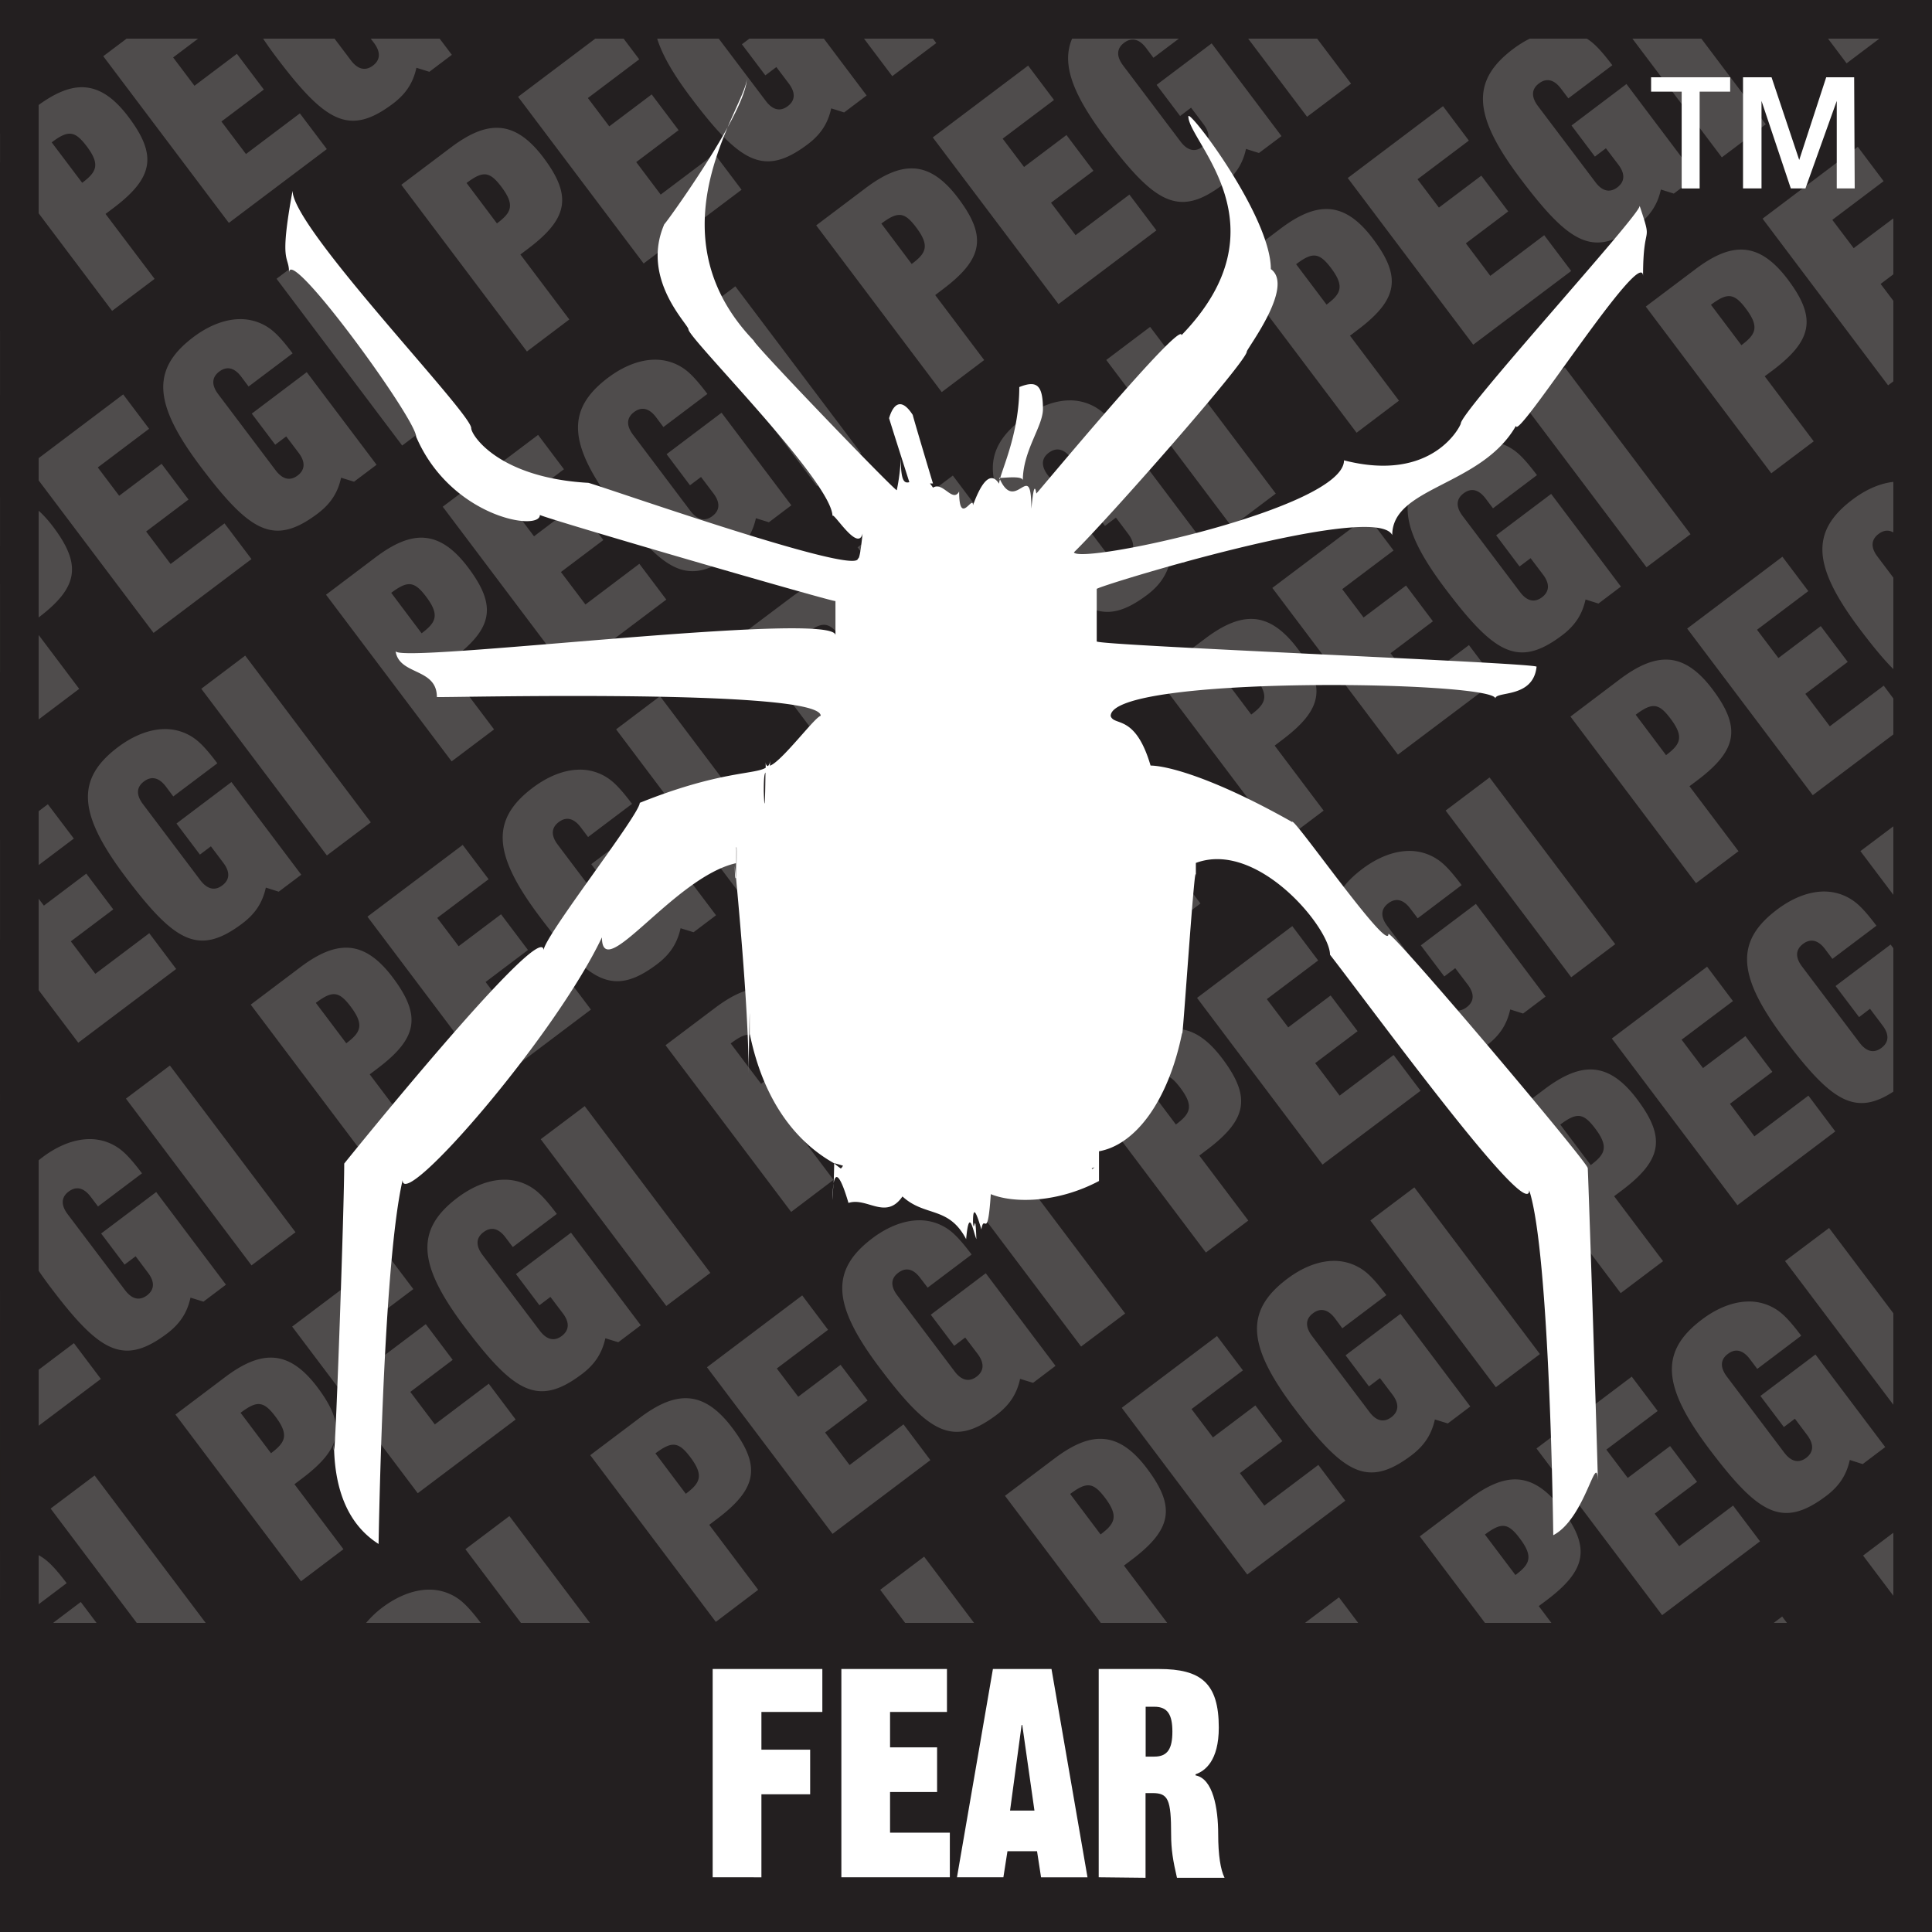 <svg xmlns="http://www.w3.org/2000/svg" xmlns:xlink="http://www.w3.org/1999/xlink" width="256" height="256" viewBox="0 0 67.733 67.733" version="1.1">
<rect x="0" y="0" width="67.733" height="67.733" fill="#808080" stroke="none"/>
<defs>
	<path d="M24.985 65.815v-7.302h3.845v1.506h-2.136v1.322h1.709v1.565h-1.709v2.91Zm4.512 0v-7.302h3.702v1.506h-1.995v1.24h1.649v1.566h-1.649v1.425H33.3v1.565Zm5.914-2.339h.855l-.427-3h-.023Zm2.715 2.34h-1.628l-.141-.916H35.32l-.143.915H33.55l1.26-7.302h2.054Zm2.039-4.232h.307c.467 0 .63-.284.63-.875 0-.589-.162-.873-.63-.873h-.307Zm-1.646 4.231v-7.302h2.116c1.464 0 2.094.488 2.094 2.053 0 1.17-.489 1.526-.815 1.638v.038c.612.114.794 1.15.794 2.065 0 .733.083 1.242.223 1.526h-1.668c-.14-.6-.205-.997-.205-1.515 0-1.231-.102-1.455-.65-1.455h-.247v2.97Z" id="FEAR"/>
</defs>
	<path d="M67.732 67.733H0V.001h67.732Z" fill="#231f20" id="background"/>
	<path id="background_letters" fill="#4f4c4c" d="M6.237 0 3.62 1.971l4.403 5.843 3.435-2.587-.945-1.252L8.623 5.4l-.86-1.14L9.25 3.14l-.945-1.253-1.487 1.12-.748-.993L7.87.658 7.374 0ZM8.52 0c.195.569.572 1.215 1.155 1.989 1.737 2.303 2.568 2.798 4.102 1.645.46-.347.71-.74.822-1.258l.454.141.788-.595L14.393 0h-2.757l-.168.128.822 1.09.385-.29.436.577c.262.352.202.614-.037.795-.239.179-.51.164-.773-.186L10.706 0Zm7.28 0 .94 1.247 1.54-1.16L18.215 0Zm7.239 0c-.335.868.044 1.907 1.178 3.413 1.737 2.302 2.57 2.798 4.102 1.644.46-.347.71-.74.822-1.258l.454.143.788-.595L27.937.098 26.01 1.552l.822 1.09.386-.291.436.577c.263.351.204.614-.037.794-.237.18-.506.167-.77-.184L24.832.87c-.262-.35-.201-.615.037-.792A.575.575 0 0 1 25.017 0Zm2.276 0c.108.04.218.115.327.259l.258.344.797-.603Zm3.955 0 2.012 2.67 1.542-1.16L31.687 0Zm9.716 0c-.164.088-.33.177-.485.294-1.486 1.122-1.403 2.336.258 4.542 1.737 2.303 2.57 2.798 4.102 1.644.459-.346.708-.739.822-1.259l.454.143.79-.593-2.448-3.25-1.93 1.454.824 1.092.384-.292.436.578c.265.351.206.614-.037.794-.237.178-.504.164-.769-.186l-2.016-2.67c-.26-.35-.2-.612.037-.79.238-.18.508-.168.773.182l.257.343L41.982.863C41.649.426 41.414.17 41.176 0Zm3.751 0 3.087 4.094 1.542-1.162L45.156 0Zm6.861 0 .601.797L51.258 0Zm6.611 0 4.156 5.517 1.542-1.16L58.627 0Zm6.859 0 1.671 2.22 1.487-1.12L65.4 0ZM21.503.877l-3.34 2.517 4.402 5.843 3.433-2.585-.945-1.254-1.89 1.424-.858-1.139 1.485-1.12-.943-1.253-1.487 1.12-.75-.993 1.8-1.357Zm33.193.21c-.558-.003-1.133.242-1.65.632-1.486 1.12-1.406 2.335.257 4.542 1.737 2.301 2.57 2.796 4.102 1.641.459-.347.71-.74.823-1.258l.453.143.788-.593-2.448-3.248L55.095 4.4l.82 1.09.386-.292.438.577c.265.352.2.615-.039.795-.238.179-.508.164-.769-.186l-2.016-2.67c-.26-.35-.2-.612.04-.79.237-.18.505-.167.77.182l.259.342 1.542-1.162c-.358-.47-.604-.744-.861-.91a1.757 1.757 0 0 0-.969-.29ZM36.045 2.3l-3.343 2.518 4.407 5.844 3.433-2.585-.946-1.255-1.888 1.423-.861-1.137 1.487-1.12-.945-1.254-1.487 1.12-.75-.993 1.8-1.356Zm31.688.753c-.047.033-.098.053-.145.088-1.447 1.093-1.393 2.28.145 4.38ZM2.97 3.061c-.527-.035-1.082.217-1.707.687L0 4.698v.981l3.931 5.22L5.42 9.777 3.7 7.5l.268-.201c1.413-1.065 1.555-1.85.536-3.2-.512-.68-1.01-1.002-1.536-1.037Zm47.62.661-3.34 2.519 4.4 5.843L55.084 9.5l-.946-1.254-1.89 1.425-.857-1.14 1.485-1.119-.943-1.254-1.487 1.12-.75-.993 1.8-1.356Zm-33.078.762c-.527-.036-1.082.216-1.707.687L14.07 6.478l4.403 5.845L19.96 11.2l-1.716-2.278.266-.2c1.413-1.064 1.556-1.849.54-3.2-.513-.68-1.012-1.003-1.538-1.038Zm-15.026.205c.182.02.345.163.554.439.49.651.337.907-.158 1.281l-1.07-1.418c.29-.218.491-.321.673-.302Zm62.646.458-3.339 2.519 4.401 5.843 1.54-1.16v-1.965l-.941.71-.861-1.14 1.487-1.12-.943-1.252L64.988 8.7l-.75-.992 1.799-1.356Zm-33.077.76c-.526-.036-1.081.216-1.706.686l-1.734 1.308 4.401 5.845 1.488-1.123-1.717-2.278.265-.202c1.416-1.065 1.559-1.847.54-3.197-.512-.68-1.01-1.004-1.537-1.04Zm-15.027.207c.182.02.344.162.552.438.49.652.337.907-.158 1.28l-1.065-1.417c.29-.217.49-.32.671-.301Zm29.57 1.217c-.527-.035-1.083.217-1.707.687l-1.736 1.307 4.405 5.846 1.486-1.124-1.717-2.278.264-.2c1.414-1.064 1.559-1.848.54-3.199-.51-.68-1.009-1.004-1.535-1.039Zm-15.026.206c.182.019.342.162.55.438.49.652.338.907-.159 1.28l-1.064-1.417c.29-.217.492-.32.673-.301ZM11.237 8.613l-1.542 1.16L14.1 15.62l1.54-1.16Zm49.9.14c-.527-.035-1.08.217-1.703.688l-1.736 1.307 4.401 5.845 1.488-1.121-1.719-2.28.27-.201c1.414-1.065 1.556-1.848.537-3.198-.513-.68-1.012-1.004-1.539-1.04Zm-15.026.208c.182.02.345.16.554.437.489.652.336.909-.158 1.281L45.44 9.263c.288-.218.49-.321.671-.302ZM25.78 10.038l-1.542 1.16 4.403 5.845 1.544-1.162Zm34.876.346c.182.019.344.16.552.436.491.652.338.91-.157 1.282l-1.068-1.417c.29-.217.491-.32.673-.301Zm-52.228.804c-.559 0-1.132.242-1.648.63-1.487 1.123-1.406 2.337.254 4.542 1.737 2.303 2.568 2.799 4.102 1.646.46-.347.71-.741.822-1.258l.454.14.79-.594-2.448-3.247-1.927 1.454.822 1.09.385-.291.439.579c.26.349.2.612-.04.793-.239.179-.506.164-.77-.184l-2.014-2.67c-.263-.35-.2-.613.039-.792.239-.18.508-.167.77.182l.257.342 1.544-1.162c-.356-.472-.605-.743-.859-.91a1.769 1.769 0 0 0-.972-.29Zm31.894.272-1.538 1.16 4.4 5.846 1.543-1.162Zm-40.319.118v2.283l1.098-.827ZM22.97 12.61c-.558 0-1.133.242-1.65.63-1.486 1.12-1.405 2.336.255 4.542 1.737 2.303 2.57 2.798 4.104 1.644.46-.346.708-.74.822-1.258l.456.142.786-.595-2.446-3.246-1.927 1.454.82 1.09.387-.291.436.577c.263.35.203.614-.037.794-.239.18-.508.165-.773-.184l-2.011-2.669c-.263-.351-.202-.613.037-.793.239-.18.509-.168.773.182l.256.343L24.8 13.81c-.357-.471-.605-.744-.859-.91a1.763 1.763 0 0 0-.97-.29Zm31.892.272-1.542 1.162 4.405 5.844 1.543-1.16Zm-50.543.945L.98 16.345l4.404 5.843 3.432-2.587-.945-1.252-1.89 1.424-.858-1.139 1.486-1.121-.944-1.252-1.487 1.12-.75-.993 1.799-1.356Zm33.193.21c-.559 0-1.133.24-1.65.63-1.486 1.12-1.403 2.335.257 4.542 1.737 2.302 2.57 2.798 4.102 1.644.46-.348.709-.74.826-1.259l.452.141.79-.593-2.446-3.248-1.93 1.454.825 1.09.385-.292.434.577c.262.352.2.615-.039.795-.237.179-.506.164-.77-.186l-2.01-2.67c-.266-.35-.207-.612.032-.79.241-.18.51-.167.774.182l.256.345 1.542-1.165c-.355-.47-.603-.742-.857-.908a1.77 1.77 0 0 0-.973-.29Zm-18.647 1.21-3.343 2.518 4.403 5.843 3.435-2.587-.945-1.255-1.89 1.427-.86-1.139 1.488-1.121-.946-1.255-1.485 1.124-.75-.995 1.799-1.356Zm33.19.21c-.559 0-1.134.242-1.65.63-1.486 1.122-1.405 2.337.258 4.543 1.737 2.303 2.57 2.798 4.102 1.643.459-.346.708-.738.822-1.256l.452.143.788-.595-2.446-3.249-1.928 1.452.82 1.092.388-.291.436.577c.265.352.2.614-.039.795-.238.178-.508.164-.769-.186l-2.015-2.67c-.262-.35-.2-.613.039-.79.237-.18.506-.167.77.182l.259.344 1.542-1.164c-.358-.47-.602-.743-.859-.91a1.763 1.763 0 0 0-.97-.29Zm-18.65 1.216-3.34 2.516 4.402 5.844 3.433-2.585-.945-1.255-1.89 1.425-.86-1.14 1.488-1.12-.944-1.253-1.487 1.12-.75-.993 1.799-1.356Zm33.193.209c-.558 0-1.134.242-1.651.632-1.488 1.12-1.405 2.335.256 4.542 1.057 1.401 1.781 2.123 2.53 2.221V22.05l-1.912-2.538c-.265-.351-.199-.613.04-.793.237-.18.507-.165.768.184l.257.34.847-.637v-1.29c-.054-.045-.111-.108-.164-.143a1.768 1.768 0 0 0-.97-.291Zm-66.27.548c-.107-.01-.217.01-.328.02v1.682c.125.065.25.17.397.366.49.652.337.908-.158 1.282L0 20.464v3.092l1.292 1.714 1.485-1.12-1.717-2.28.266-.201c1.413-1.065 1.555-1.85.538-3.2-.512-.68-1.01-1.004-1.536-1.04Zm47.62.665-3.342 2.517 4.403 5.843 3.435-2.585-.945-1.254-1.89 1.424-.858-1.139 1.485-1.119-.943-1.254-1.487 1.12-.75-.993 1.8-1.356Zm-33.077.758c-.527-.035-1.082.217-1.707.688L11.43 20.85l4.404 5.843 1.487-1.121-1.718-2.278.268-.202c1.413-1.066 1.556-1.849.538-3.2-.512-.679-1.012-1.003-1.538-1.038Zm47.618.665-3.339 2.519 4.403 5.841 3.43-2.585-.942-1.255-1.89 1.425-.858-1.137 1.485-1.121-.945-1.255-1.485 1.12-.75-.992 1.799-1.355Zm5.244.121-.736.556.736.978Zm-38.32.64c-.527-.035-1.081.217-1.705.687l-1.736 1.305 4.403 5.844 1.486-1.122-1.715-2.276.267-.201c1.413-1.065 1.555-1.849.538-3.2-.512-.68-1.012-1.002-1.538-1.037Zm-15.024.204c.182.019.344.162.552.438.49.652.335.908-.16 1.282l-1.065-1.419c.29-.217.492-.32.673-.301Zm29.568 1.219c-.527-.035-1.082.217-1.707.687l-1.736 1.307 4.405 5.843 1.486-1.12-1.717-2.279.265-.201c1.413-1.065 1.56-1.847.54-3.198-.512-.68-1.01-1.004-1.537-1.04Zm-15.028.205c.182.02.344.162.552.439.49.65.338.907-.156 1.28l-1.069-1.417c.29-.217.491-.321.673-.302ZM8.597 22.985l-1.54 1.162 4.403 5.844L13 28.83Zm49.902.143c-.527-.035-1.082.215-1.707.684l-1.734 1.31 4.401 5.841 1.49-1.121-1.719-2.278.267-.2c1.413-1.064 1.555-1.849.54-3.2-.514-.68-1.012-1.001-1.538-1.037Zm-15.028.205c.182.02.345.162.554.438.489.65.336.907-.158 1.28L42.8 23.634c.289-.217.49-.32.671-.301ZM23.14 24.407 21.6 25.57l4.4 5.843 1.545-1.16Zm34.876.349c.182.019.342.162.55.438.492.652.338.907-.157 1.28l-1.064-1.417c.288-.217.49-.32.671-.301ZM5.79 25.56c-.56 0-1.135.244-1.652.632-1.486 1.12-1.404 2.334.256 4.54 1.737 2.303 2.568 2.798 4.102 1.644.46-.346.71-.74.824-1.258l.452.143.79-.595-2.448-3.249-1.927 1.454.822 1.09.385-.29.437.58c.262.348.203.61-.038.79-.237.18-.506.165-.77-.183l-2.014-2.67c-.263-.351-.202-.613.039-.792.238-.181.508-.166.771.184l.256.342 1.544-1.162c-.356-.473-.605-.745-.859-.91a1.76 1.76 0 0 0-.97-.29Zm31.89.27-1.538 1.16 4.4 5.846 1.545-1.16Zm-17.35 1.153c-.559 0-1.133.244-1.65.632-1.487 1.122-1.406 2.336.256 4.542 1.737 2.303 2.571 2.797 4.102 1.644.46-.348.708-.74.822-1.259l.456.141.787-.595-2.447-3.246-1.927 1.454.82 1.09.387-.29.436.576c.263.35.204.616-.037.796-.237.18-.507.163-.77-.186l-2.012-2.67c-.263-.35-.203-.613.037-.792.238-.18.506-.165.77.184l.257.34 1.542-1.162c-.357-.471-.604-.743-.859-.91a1.762 1.762 0 0 0-.97-.29Zm31.892.274-1.54 1.16 4.403 5.844 1.542-1.16Zm-50.544.939L0 29.46v3.456l2.744 3.64 3.432-2.585-.943-1.254-1.89 1.424-.86-1.139 1.488-1.12-.946-1.254-1.487 1.122-.75-.994 1.8-1.357Zm33.194.211c-.559 0-1.134.242-1.652.63-1.486 1.121-1.404 2.337.256 4.543 1.737 2.303 2.57 2.796 4.102 1.641.46-.345.71-.739.824-1.256l.454.141.788-.593-2.446-3.248-1.927 1.453.82 1.09.387-.29.437.578c.26.35.202.613-.037.793-.238.179-.509.165-.773-.184l-2.012-2.67c-.264-.35-.203-.613.039-.792.237-.18.507-.165.769.184l.258.34 1.542-1.162c-.355-.472-.605-.742-.859-.908a1.761 1.761 0 0 0-.97-.29Zm31.892.272-1.54 1.16 2.508 3.331v-3.207Zm-50.542.942-3.34 2.516 4.403 5.844 3.432-2.587-.943-1.253-1.89 1.425-.86-1.139 1.486-1.121-.944-1.253-1.487 1.12-.75-.993 1.801-1.356Zm33.191.211c-.558 0-1.133.241-1.65.63-1.485 1.121-1.403 2.335.257 4.542 1.737 2.302 2.57 2.798 4.102 1.644.46-.347.71-.74.824-1.258l.452.143.788-.595-2.444-3.249-1.93 1.454.823 1.09.383-.291.439.577c.264.351.203.614-.04.794-.237.18-.503.168-.769-.184l-2.015-2.669c-.261-.351-.2-.613.039-.792.238-.181.506-.166.77.184l.26.342 1.541-1.164c-.358-.47-.601-.743-.859-.908a1.764 1.764 0 0 0-.97-.29Zm-18.647 1.211-3.34 2.517 4.4 5.843 3.435-2.587-.947-1.252-1.889 1.427-.859-1.141 1.486-1.122-.944-1.252-1.487 1.121-.747-.994 1.798-1.356Zm33.187.212c-.558 0-1.133.242-1.65.632-1.485 1.118-1.401 2.333.26 4.54 1.736 2.303 2.568 2.8 4.099 1.644.46-.346.71-.74.824-1.259l.246.078v-1.853l-1.45-1.923-1.93 1.454.825 1.09.383-.292.436.58c.266.35.206.612-.037.792-.237.179-.503.164-.769-.186l-2.015-2.67c-.262-.35-.202-.61.037-.79.237-.18.508-.168.773.182l.256.343 1.544-1.163c-.355-.471-.605-.744-.859-.908-.308-.2-.637-.29-.973-.291Zm-18.647 1.213-3.34 2.517 4.4 5.843 3.437-2.587-.945-1.254-1.893 1.424-.857-1.139 1.487-1.12-.945-1.252-1.487 1.118-.75-.99 1.8-1.356Zm-33.076.76c-.527-.036-1.083.215-1.707.686L8.79 35.221l4.403 5.844 1.487-1.121-1.718-2.278.266-.202c1.415-1.065 1.556-1.849.538-3.2-.512-.679-1.01-1.001-1.536-1.037Zm47.618.663-3.34 2.518 4.404 5.844 3.43-2.587-.942-1.255-1.893 1.427-.857-1.141 1.487-1.12-.945-1.252-1.487 1.12-.75-.995 1.8-1.354Zm-33.074.759c-.527-.035-1.082.216-1.707.687l-1.734 1.307 4.404 5.844 1.485-1.124-1.716-2.276.266-.201c1.415-1.065 1.557-1.85.538-3.2-.512-.68-1.01-1.002-1.536-1.037Zm-15.027.206c.181.018.343.162.551.438.49.652.337.908-.158 1.282l-1.067-1.417c.29-.217.492-.323.674-.303Zm29.567 1.219c-.527-.035-1.082.217-1.707.687l-1.732 1.307 4.402 5.843 1.487-1.121-1.718-2.278.266-.202c1.416-1.064 1.558-1.849.54-3.2-.512-.68-1.011-1.001-1.538-1.036Zm-15.024.203c.182.02.344.162.552.439.49.651.337.907-.158 1.281l-1.067-1.416c.29-.218.492-.323.673-.304ZM5.957 37.356l-1.542 1.16 4.403 5.846L10.36 43.2Zm49.9.141c-.527-.035-1.082.218-1.707.687l-1.732 1.308 4.401 5.843 1.486-1.12-1.716-2.277.266-.2c1.416-1.066 1.557-1.85.538-3.202-.512-.68-1.01-1.003-1.536-1.039Zm-15.026.206c.182.019.343.162.552.438.49.652.339.91-.158 1.282l-1.067-1.419c.29-.217.492-.32.673-.301ZM0 38.335v.29l.139-.106Zm20.499.444-1.542 1.16 4.403 5.846 1.544-1.16Zm34.874.346c.182.02.344.163.552.439.493.652.338.91-.156 1.282l-1.069-1.42c.29-.216.491-.32.673-.3Zm-52.224.81c-.559 0-1.134.242-1.65.63-1.487 1.122-1.406 2.337.256 4.543 1.737 2.303 2.57 2.797 4.102 1.644.46-.348.708-.74.822-1.259l.454.141.789-.595-2.446-3.248-1.93 1.454.822 1.09.387-.292.435.58c.263.348.202.61-.037.792-.24.178-.508.163-.771-.186l-2.01-2.661c-.263-.35-.204-.615.035-.793.24-.182.508-.166.773.182l.256.34 1.542-1.162c-.356-.471-.603-.743-.859-.91a1.76 1.76 0 0 0-.97-.29Zm31.894.269-1.544 1.16 4.403 5.844 1.544-1.16Zm32.69.127-.775.585.775 1.03Zm-50.04 1.027c-.559 0-1.135.242-1.652.63-1.487 1.121-1.406 2.337.256 4.543 1.737 2.303 2.571 2.798 4.102 1.644.46-.346.71-.74.824-1.257l.454.139.788-.595-2.446-3.246-1.93 1.452.823 1.092.385-.292.437.577c.262.35.2.611-.04.793-.238.178-.507.162-.77-.186l-2.012-2.662c-.261-.35-.2-.614.039-.792.24-.182.507-.166.77.182l.257.34 1.544-1.162c-.356-.472-.604-.743-.859-.91a1.762 1.762 0 0 0-.97-.29Zm31.892.27-1.542 1.161 4.4 5.845 1.545-1.162Zm-17.35 1.153c-.559 0-1.134.242-1.65.63-1.487 1.123-1.406 2.336.254 4.542 1.736 2.304 2.569 2.8 4.104 1.646.458-.347.709-.74.82-1.258l.456.139.786-.595-2.446-3.247-1.927 1.454.822 1.09.385-.291.437.577c.26.35.202.613-.037.795-.238.178-.509.166-.773-.186l-2.01-2.666c-.263-.35-.202-.612.037-.79.239-.182.507-.167.769.182l.26.34 1.542-1.162c-.358-.472-.605-.744-.859-.91a1.763 1.763 0 0 0-.97-.29Zm31.89.27-1.544 1.16 4.407 5.846.745-.562v-1.657Zm-50.542.94-3.34 2.518 4.403 5.841 3.432-2.584-.943-1.255-1.89 1.427-.86-1.14 1.486-1.123-.944-1.252-1.487 1.121-.75-.994 1.801-1.356Zm33.19.213c-.559 0-1.132.243-1.648.632-1.486 1.12-1.407 2.335.256 4.542 1.737 2.303 2.57 2.798 4.102 1.644.46-.348.708-.742.822-1.258l.454.14.788-.595-2.448-3.248-1.925 1.454.82 1.09.385-.291.437.577c.265.351.201.613-.037.794-.238.178-.508.166-.77-.186l-2.015-2.667c-.261-.35-.201-.613.037-.79.238-.182.508-.169.773.18l.256.346 1.544-1.163c-.358-.471-.603-.743-.86-.91a1.769 1.769 0 0 0-.971-.291ZM.383 45 0 45.29v1.967l1.329-1.002Zm27.742.415-3.34 2.519 4.403 5.841 3.43-2.585-.943-1.254-1.89 1.426-.858-1.14 1.488-1.122-.946-1.252-1.485 1.12-.75-.991 1.797-1.356Zm33.194.214c-.56 0-1.134.24-1.65.63-1.486 1.119-1.404 2.335.256 4.542 1.737 2.301 2.57 2.796 4.102 1.642.46-.348.71-.74.824-1.259l.452.145.79-.597-2.446-3.246-1.93 1.454.823 1.09.387-.292.433.577c.26.352.201.613-.037.795-.238.178-.506.166-.772-.186l-2.013-2.667c-.261-.352-.2-.613.039-.791.238-.182.506-.168.77.18l.26.346 1.541-1.164c-.355-.471-.603-.743-.857-.91a1.77 1.77 0 0 0-.972-.29Zm-18.652 1.21-3.34 2.517 4.4 5.844 3.437-2.587-.945-1.255-1.893 1.427-.857-1.14 1.488-1.12-.946-1.253-1.487 1.122-.75-.994 1.801-1.357Zm-40.076.25-1.89 1.426-.701-.93v3.208l.102.135 3.434-2.585Zm7 .51c-.527-.035-1.083.216-1.707.687l-1.733 1.307 4.403 5.844 1.487-1.124-1.718-2.278.266-.201c1.413-1.065 1.556-1.85.538-3.2-.511-.678-1.01-1-1.536-1.035Zm47.616.664-3.34 2.518 4.405 5.844 3.432-2.588-.945-1.254-1.889 1.425-.86-1.14 1.486-1.118-.945-1.253-1.485 1.117-.75-.992 1.799-1.354Zm-33.074.759c-.527-.035-1.082.217-1.706.687l-1.734 1.307 4.403 5.845 1.485-1.125-1.716-2.278.266-.201c1.415-1.065 1.558-1.85.54-3.2-.512-.678-1.011-1-1.538-1.035Zm-15.025.205c.181.02.343.162.551.439.49.652.338.907-.158 1.282L8.434 49.53c.29-.217.492-.323.674-.304Zm29.567 1.22c-.527-.037-1.082.216-1.707.686l-1.735 1.308 3.358 4.454h2.328l-1.514-2.008.268-.202c1.413-1.066 1.558-1.849.54-3.2-.512-.68-1.011-1.003-1.538-1.038Zm-15.024.205c.182.019.344.16.552.436.49.652.335.908-.16 1.282l-1.065-1.417c.29-.217.492-.32.673-.301ZM3.317 51.728l-1.542 1.16 3.018 4.007H7.21Zm49.898.141c-.527-.035-1.082.218-1.707.687l-1.732 1.307 2.284 3.032h2.329l-.442-.588.268-.2c1.413-1.064 1.557-1.847.538-3.199-.512-.68-1.011-1.003-1.538-1.039Zm-15.024.206c.182.019.343.162.552.438.49.652.336.91-.158 1.282l-1.067-1.419c.289-.217.492-.32.673-.301Zm29.542.728c-.22.112-.445.247-.683.426l-1.733 1.307 1.776 2.359h.64V54.65l-.133-.176c.051-.038.087-.053.133-.084Zm-49.874.348-1.542 1.162 1.945 2.582h2.419Zm34.874.346c.182.02.343.163.55.439.493.652.34.91-.154 1.282l-1.07-1.42c.29-.216.492-.32.674-.3Zm-52.226.807a2.087 2.087 0 0 0-.507.082v1.657c.174-.03.357.043.538.282l.257.34 1.542-1.162c-.357-.471-.604-.741-.86-.908-.306-.2-.635-.29-.97-.291Zm31.892.27-1.54 1.162.873 1.159h2.416ZM15.05 55.73c-.559 0-1.133.242-1.65.63-.23.174-.409.353-.564.535h4.018c-.34-.447-.585-.713-.832-.875a1.768 1.768 0 0 0-.972-.29Zm31.892.27-1.19.895h1.863Zm-44.11.163-.97.732h1.522Zm59.648.51-.294.222h.46Z"/>
	<path d="M35.025 16.749c.01.023.019.038.03.056 0-.015.01-.034.01-.051h-.04m-23.317 34.09c0-.084-.01-.167-.01-.255 0 .186 0 .262.01.254m13.8-46.377c.39-.71.675-1.355.675-1.722 0 .29-.329.9-.675 1.722M38.309 41l-.037-.038.099-.038c-.038.038-.05.042-.072.053M26.777 27.713c0-.461.027-.596.059-.628-.015 1.31-.038 1.32-.06.628M57.48 7.229c0 .324-6.267 7.194-6.267 7.62 0 .056-.961 2.095-4.094 1.29 0 1.675-9.236 3.662-9.47 3.226 1.155-1.12 6.062-6.69 6.062-7.038 0-.103 1.686-2.286.843-2.894 0-1.856-2.892-5.654-2.892-5.352 0 .89 3.48 3.83-.24 7.67 0-.566-5.09 5.576-5.09 5.552-.081-.52-.146.303-.175.53 0-1.806-.54.194-1.1-1.028a.575.575 0 0 0-.03.154c-.343-.535-.69.134-.916.757 0-.394-.485.76-.485-.485-.226.412-.57-.362-.917-.134a1.149 1.149 0 0 0-.108-.148h.108c0 .011-.709-2.363-.709-2.402-.594-.92-.83.142-.83.11 0 .027.704 2.225.71 2.247-.182.049-.3-.04-.3-.846a6.772 6.772 0 0 1-.14 1.126c0 .1-5.015-5.106-5.015-5.242-2.582-2.696-1.699-5.623-.915-7.479-.853 1.555-2.219 3.428-2.219 3.395-.84 1.925.845 3.515.845 3.689 0 .314 5.05 5.351 5.05 6.552 0-.219.89 1.286 1.055.606-.063.587-.111.897-.164.876 0 .643-9.464-2.71-9.464-2.654-3.13-.18-4.093-1.67-4.093-1.918 0-.54-6.263-7-6.263-8.321-.485 2.642-.123 2.228-.123 2.872 0-.99 4.455 5.129 4.455 5.749 1.21 2.827 4.338 3.333 4.338 2.746.604.246 10.363 3.077 10.363 3.017v1.201c0-.907-15.422 1.026-15.422.55.119.86 1.448.58 1.448 1.613 0 .034 13.457-.324 13.457.659-.203.038-1.363 1.601-1.781 1.75 0-.06.01-.113.01-.207 0 .098-.03.164-.078.22-.05-.01-.08-.056-.08-.156v.215c-.394.24-1.634.112-4.415 1.229 0 .411-3.372 4.706-3.372 5.175 0-1.205-6.989 7.468-6.989 7.472 0 1.515-.299 9.974-.354 10.048.043 1.3.428 2.569 1.557 3.287 0 .52.12-9.621.844-12.755 0 1.102 5.301-4.974 6.988-8.511 0 1.672 2.528-2.111 4.697-2.599 0-.504.03-1.063.03.188-.018-1.45-.023-.283-.027.309.111 1.208.443 4.788.443 6.88 0-.525.038-2.368.038-2.083v.68c.497 2.436 1.684 3.835 2.961 4.547.044 0 .312.083.312.087-.034.038-.04.068-.08.095a3.843 3.843 0 0 1-.231-.178c-.01.426-.015.602-.02.693.073-.442.259-.2.52.692.654-.212 1.308.62 1.893-.227.79.726 1.616.325 2.232 1.496.106-1.157.239-.292.359 0-.04-1.148-.08-.083-.118-.608 0-.561.106-.375.293.269.104-.618.213.49.331-1.238.832.337 2.37.295 3.793-.461v.227-1.269c1.257-.223 2.424-1.723 2.916-4.158 0 .592.48-6.734.48-5.396v-.555c2.17-.808 4.703 2.29 4.703 3.218 1.682 2.171 6.983 9.43 6.983 8.258.727 2.187.844 12.077.844 12.093 1.132-.592 1.52-3.026 1.564-1.897-.042-1.873-.356-11.3-.356-10.974 0-.208-6.988-8.48-6.988-8.201 0 .665-3.375-4.194-3.375-3.932-2.653-1.499-4.32-1.968-4.963-1.979-.535-1.823-1.281-1.37-1.398-1.736 0-1.446 13.486-1.23 13.486-.612 0-.274 1.325.01 1.445-1.117 0-.134-15.42-.745-15.42-.887v-1.84c0-.088 9.756-3.092 10.36-1.889 0-1.695 3.13-1.71 4.339-3.832 0 .62 4.454-6.424 4.454-5.237 0-1.984.363-1.034-.118-2.468m-21.626 9.624c0-1.043.705-1.896.705-2.502 0-.87-.234-1.012-.829-.773 0 1.495-.52 2.672-.668 3.184.167 0 .792-.082.792.091m-6.635 24.647a3.566 3.566 0 0 0-.034.576c.019-.516.023-.417.034-.576m-3.425-10.724c-.023-.244-.038-.4-.038-.415 0 .511.034.45.038.415M56.03 51.923v.284-.284M29.227 40.788h.015Zm9.315 1.35v-.451Z" fill="#fff" id="spider"/>
	<path d="M66.378 66.378H1.355V1.355h65.023ZM0 67.733h67.731V0H.002Z" fill="#231f20" id="border"/>
	<path d="M67.733 67.733H0V56.895h67.731Z" fill="#231f20" id="label_background"/>
	<path d="M65.023 6.606h-.629V3.538l-1.098 3.068h-.513l-1.027-3.068v3.068h-.648V2.71h1l.97 2.898.946-2.898h.98ZM60.657 2.71v.504h-1.07v3.393h-.63V3.213h-1.072v-.504Z" id="TM" fill="#fff"/>
	<switch fill="#fff">
	<use xlink:href="#FEAR" systemLanguage="en"/>
	<g id="ANGST" systemLanguage="de">
	<path d="m36.304 60.49 1.584-.559c-.652-2.653-4.051-2.7-5.03 0-.93 4.934.886 6.47 2.702 6.47 1.861.047 2.7-1.862 2.56-4.654h-2.607v1.49h.977c-.09 2.56-2.002 1.908-2.142 0-.559-3.818 1.584-4.935 1.956-2.747ZM22.33 64.91h1.608l.313 1.4h1.732l-1.963-8.223h-1.712L20.4 66.309h1.615Zm1.359-1.328H22.58l.494-3.22Zm19.688-5.495v1.543h1.265v6.68h1.6v-6.68h1.275v-1.543Zm-1.013.323v1.566c-1.105-.828-1.842-.598-1.933.23-.09 1.198 2.163 1.382 2.394 3.224v.966c-.277 1.335-1.059 1.934-1.982 2.026h-.598c-.506-.046-.828-.23-1.15-.414v-1.566c.276.138.552.323 1.013.415h.414s.46-.138.69-.599v-.414c0-.921-2.164-1.151-2.395-2.947 0-.276-.04-.552 0-.92.138-1.014.645-1.704 1.66-1.98.507-.112 1.41-.027 1.888.414Zm-12.259-.323v4.599l-1.951-4.599h-1.535v8.222h1.675v-4.692l1.904 4.692h1.534v-8.222Z"/>
	</g>
	<use xlink:href="#FEAR"/>
	</switch>
</svg>